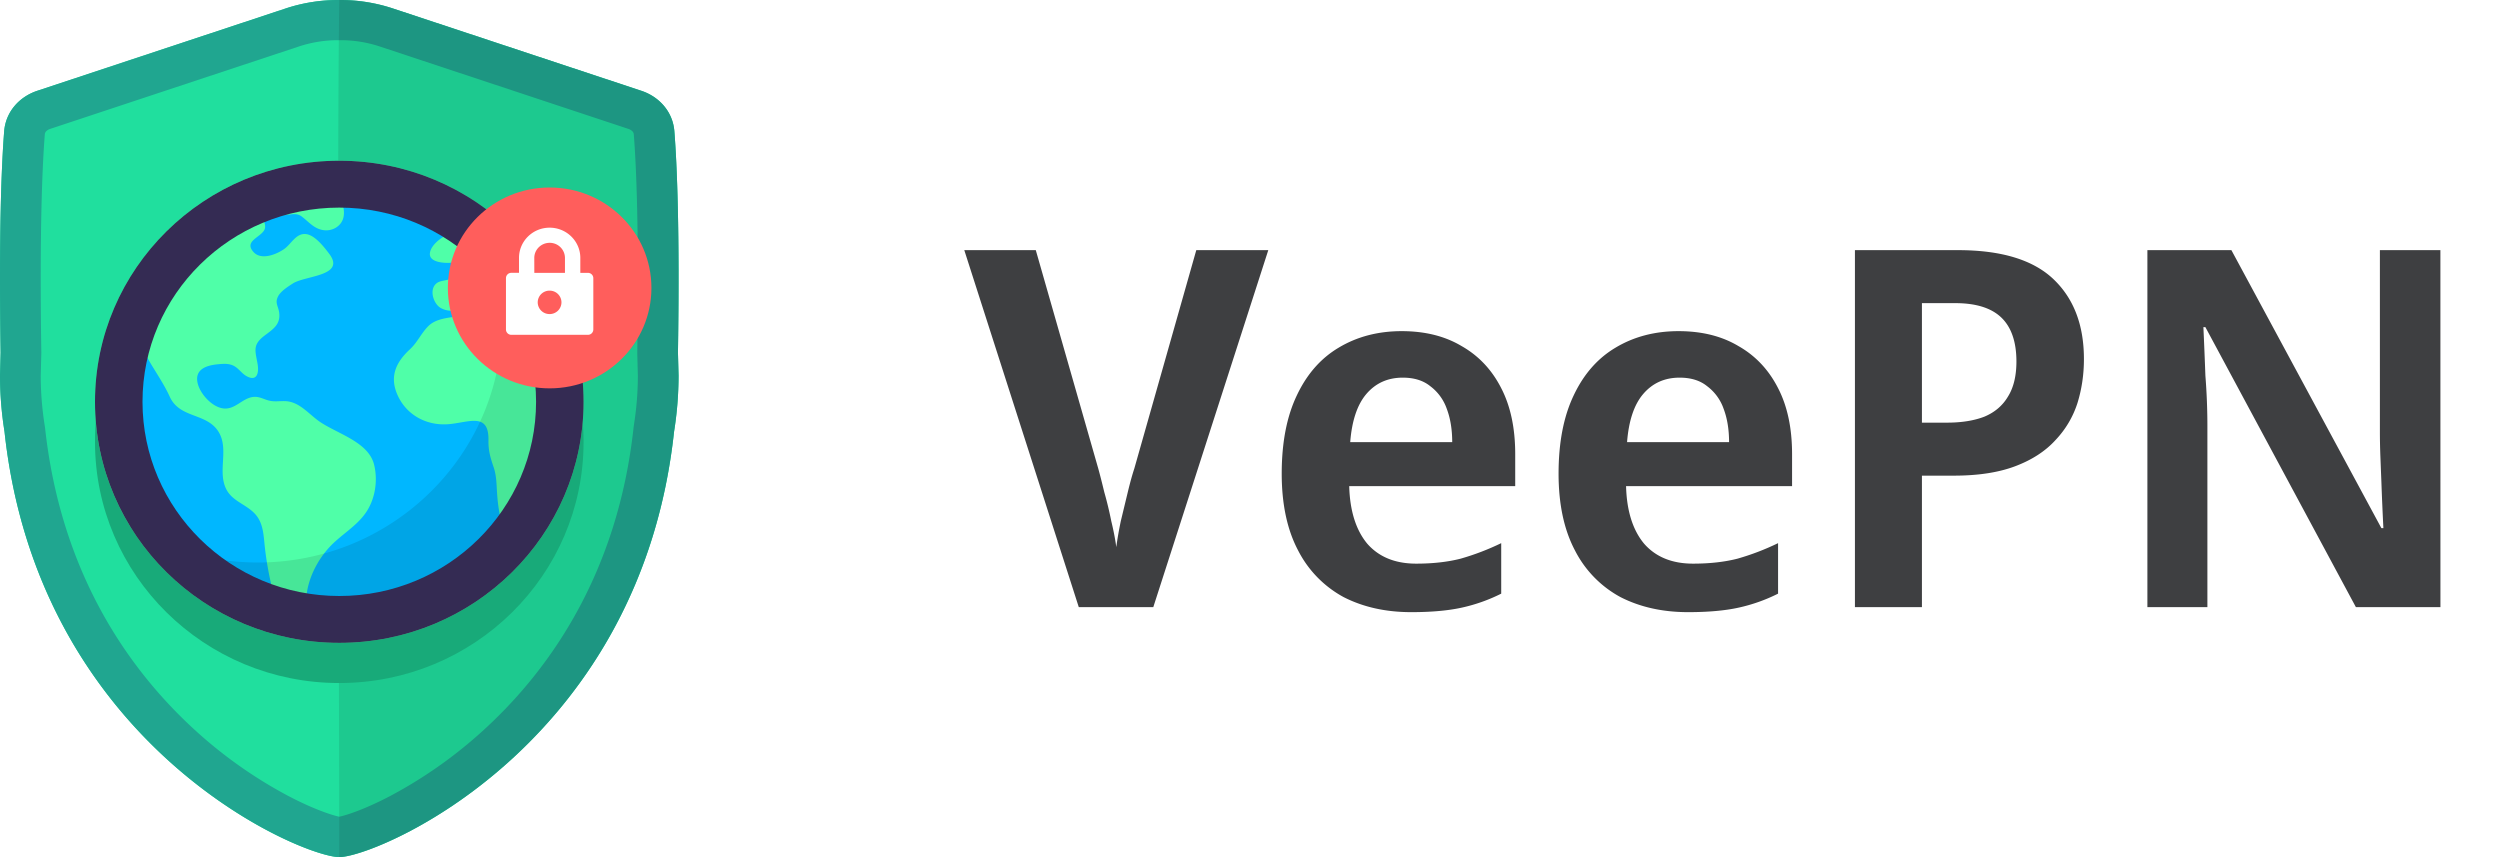 <svg xmlns="http://www.w3.org/2000/svg" width="70" height="24" fill="none" viewBox="0 0 70 24"><path fill="#20DF9E" d="M9.5 24h-.014l-.075-.007c-1.374-.168-8.36-3.338-9.285-11.91A10 10 0 0 1 0 10.52l.017-.647c-.052-3.424.027-5.265.1-6.198.043-.536.414-.962.928-1.133L7.995.238A4.7 4.7 0 0 1 9.5 0a4.7 4.7 0 0 1 1.505.238l6.95 2.303c.514.17.885.597.927 1.133.074.933.153 2.774.101 6.198l.017.647q-.002.792-.126 1.565c-.925 8.571-7.911 11.741-9.285 11.909L9.514 24z"/><path fill="#20A690" fill-rule="evenodd" d="M9.5 22.868c.195-.04.714-.204 1.452-.594a12.7 12.7 0 0 0 2.667-1.904c1.866-1.729 3.692-4.426 4.122-8.406l.007-.055q.11-.684.112-1.376l-.016-.632v-.046c.051-3.405-.028-5.208-.098-6.094a.13.13 0 0 0-.031-.076.27.27 0 0 0-.123-.077l-6.95-2.304a3.5 3.5 0 0 0-1.134-.179h-.016a3.5 3.5 0 0 0-1.134.18l-6.95 2.303a.27.27 0 0 0-.123.077.13.13 0 0 0-.03.076c-.07.886-.15 2.69-.098 6.094v.046l-.017.632a9 9 0 0 0 .12 1.431c.43 3.98 2.255 6.677 4.12 8.406a12.7 12.7 0 0 0 2.668 1.904c.738.39 1.257.553 1.452.594M0 10.519l.017-.647c-.052-3.424.027-5.265.1-6.198.043-.536.414-.962.928-1.133L7.995.238A4.7 4.7 0 0 1 9.5 0a4.7 4.7 0 0 1 1.505.238l6.95 2.303c.514.17.885.597.927 1.133.074.933.153 2.774.101 6.198l.017.647q-.002.792-.126 1.565c-.925 8.571-7.911 11.741-9.285 11.909L9.514 24h-.028l-.075-.007c-1.374-.168-8.36-3.338-9.285-11.91A10 10 0 0 1 0 10.52" clip-rule="evenodd"/><path fill="#000" d="M9.5 24c0-4.5-.072-19.12 0-24a4.7 4.7 0 0 1 1.505.238l6.95 2.303c.514.17.885.597.927 1.133.074.933.153 2.774.101 6.198l.017.647q-.002.792-.126 1.565c-.925 8.571-7.911 11.741-9.285 11.909L9.514 24z" opacity="0.1"/><ellipse cx="9.5" cy="12.375" fill="#18AA79" rx="6.84" ry="6.75"/><ellipse cx="9.5" cy="11.25" fill="#4FFFA8" rx="6.84" ry="6.75"/><path fill="#00B7FF" d="M3.8 11.249c0-.498.067-.994.2-1.475.22.463.538.863.755 1.338.28.611 1.031.442 1.363.977.295.475-.02 1.076.2 1.573.16.36.538.44.799.703.266.266.26.63.301.977a9 9 0 0 0 .225 1.219C5.407 15.79 3.8 13.7 3.8 11.249m5.736 5.626q-.481 0-.956-.078c.004-.08.005-.154.013-.206.073-.466.31-.921.631-1.27.317-.344.752-.577 1.02-.967.262-.38.34-.894.232-1.339-.159-.658-1.07-.877-1.561-1.234-.282-.205-.534-.522-.904-.548-.171-.011-.314.025-.484-.018-.155-.04-.277-.122-.443-.1-.309.04-.504.364-.836.32-.315-.042-.64-.404-.712-.698-.092-.379.213-.501.54-.535.137-.014.29-.03.422.02.172.063.254.228.409.312.29.157.35-.093.305-.346-.067-.38-.144-.534.2-.795.24-.18.444-.31.406-.633-.023-.19-.13-.276-.03-.465.075-.144.28-.274.415-.36.346-.221 1.483-.205 1.018-.825-.136-.182-.388-.507-.627-.552-.299-.055-.431.272-.64.416-.215.15-.634.319-.85.088-.289-.31.193-.412.3-.629.049-.1 0-.241-.083-.373q.161-.067.328-.124c.07.05.153.08.24.088.2.012.388-.094.562.04.194.146.333.332.59.377.249.045.512-.097.574-.347.037-.152 0-.312-.036-.469a5.8 5.8 0 0 1 3.137.944c-.06-.022-.131-.02-.22.02-.18.083-.438.293-.459.502-.024.237.332.27.501.27.254 0 .511-.111.43-.399-.036-.125-.085-.255-.163-.333q.282.192.538.414l-.008.008c-.172.176-.372.315-.49.53a.47.47 0 0 1-.344.26c-.093.022-.199.03-.276.09-.217.168-.094.569.111.69.26.152.644.08.839-.137.153-.17.243-.465.517-.465.121 0 .237.046.323.13.114.115.091.223.116.367.043.256.273.117.413-.012q.153.268.276.55c-.154.218-.277.455-.647.201-.222-.152-.359-.373-.638-.441-.243-.059-.493.002-.733.043-.274.046-.598.067-.805.27-.2.196-.307.458-.52.654-.412.381-.587.797-.32 1.336.257.518.795.799 1.375.762.57-.037 1.161-.362 1.145.45-.006.288.055.487.145.754.084.246.078.485.097.739q.028.447.141.88a5.7 5.7 0 0 1-2.005 1.6 5.8 5.8 0 0 1-2.519.573"/><path fill="#000" d="M7.22 15.75c3.778 0 6.84-3.022 6.84-6.75 0-1.287-.365-2.49-.999-3.514 1.967 1.185 3.279 3.323 3.279 5.764 0 3.728-3.062 6.75-6.84 6.75a6.86 6.86 0 0 1-5.841-3.236 6.9 6.9 0 0 0 3.561.986" opacity="0.1"/><path fill="#342B53" fill-rule="evenodd" d="M9.5 16.688c3.043 0 5.51-2.435 5.51-5.438S12.543 5.813 9.5 5.813 3.99 8.247 3.99 11.25s2.467 5.438 5.51 5.438M9.5 18c3.778 0 6.84-3.022 6.84-6.75S13.278 4.5 9.5 4.5s-6.84 3.022-6.84 6.75S5.722 18 9.5 18" clip-rule="evenodd"/><g filter="url(#a)"><ellipse cx="15.39" cy="8.062" fill="#FF5E5C" rx="2.85" ry="2.812"/><path fill="#fff" fill-rule="evenodd" d="M16.249 7.64h.214a.15.15 0 0 1 .15.148v1.438a.15.15 0 0 1-.15.149h-2.146a.15.15 0 0 1-.15-.149V7.788a.15.15 0 0 1 .15-.149h.215v-.417c0-.468.384-.847.858-.847s.859.38.859.847zm-1.288 0h.858v-.418a.426.426 0 0 0-.429-.423c-.237 0-.43.19-.43.423zm.427 1.154a.33.33 0 0 0 .333-.328.33.33 0 0 0-.333-.328.33.33 0 0 0-.332.328.33.33 0 0 0 .332.328" clip-rule="evenodd"/></g><path fill="#3E3F41" d="M35.512 7.004 32.292 17h-2.086L27 7.004h2.002l1.75 6.118q.07.252.168.658.112.392.196.812.098.405.14.728.042-.322.126-.728l.196-.812q.098-.405.182-.658l1.736-6.118zm3.736 2.268q.98 0 1.68.42.714.406 1.106 1.176.392.756.392 1.848v.896h-4.648q.028 1.035.504 1.61.49.56 1.372.56.7 0 1.246-.14a7 7 0 0 0 1.134-.434v1.414a4.7 4.7 0 0 1-1.106.392q-.574.126-1.414.126-1.065 0-1.89-.42a3.07 3.07 0 0 1-1.274-1.302q-.462-.868-.462-2.156 0-1.302.42-2.184.42-.896 1.176-1.344.77-.462 1.764-.462m.028 1.302q-.63 0-1.022.462-.378.448-.448 1.344h2.856q0-.532-.154-.938a1.34 1.34 0 0 0-.462-.63q-.294-.238-.77-.238M47 9.272q.98 0 1.68.42.714.406 1.106 1.176.392.756.392 1.848v.896H45.53q.027 1.035.504 1.61.49.56 1.372.56.7 0 1.246-.14a7 7 0 0 0 1.134-.434v1.414a4.7 4.7 0 0 1-1.106.392q-.574.126-1.414.126-1.065 0-1.89-.42a3.06 3.06 0 0 1-1.274-1.302q-.462-.868-.462-2.156 0-1.302.42-2.184.42-.896 1.176-1.344.77-.462 1.764-.462m.028 1.302q-.63 0-1.022.462-.379.448-.448 1.344h2.856q0-.532-.154-.938a1.34 1.34 0 0 0-.462-.63q-.294-.238-.77-.238m7.794-3.57q1.82 0 2.674.812.855.812.854 2.24 0 .645-.182 1.232a2.7 2.7 0 0 1-.616 1.036q-.42.462-1.12.728t-1.722.266h-.896V17h-1.876V7.004zm-.07 1.484h-.938v3.346h.7q.615 0 1.05-.168.434-.182.658-.56.237-.378.238-.98 0-.825-.42-1.232-.42-.405-1.288-.406M68.332 17h-2.367l-4.214-7.84h-.056a133 133 0 0 1 .056 1.358 18 18 0 0 1 .056 1.442V17h-1.68V7.004h2.352l4.2 7.784h.056a86 86 0 0 1-.056-1.288l-.028-.714q-.014-.364-.014-.7V7.004h1.694z"/><defs><filter id="a" width="9.7" height="9.625" x="10.54" y="3.25" color-interpolation-filters="sRGB" filterUnits="userSpaceOnUse"><feFlood flood-opacity="0" result="BackgroundImageFix"/><feColorMatrix in="SourceAlpha" result="hardAlpha" values="0 0 0 0 0 0 0 0 0 0 0 0 0 0 0 0 0 0 127 0"/><feOffset/><feGaussianBlur stdDeviation="1"/><feComposite in2="hardAlpha" operator="out"/><feColorMatrix values="0 0 0 0 0 0 0 0 0 0 0 0 0 0 0 0 0 0 0.2 0"/><feBlend in2="BackgroundImageFix" result="effect1_dropShadow_841_31212"/><feBlend in="SourceGraphic" in2="effect1_dropShadow_841_31212" result="shape"/></filter></defs></svg>